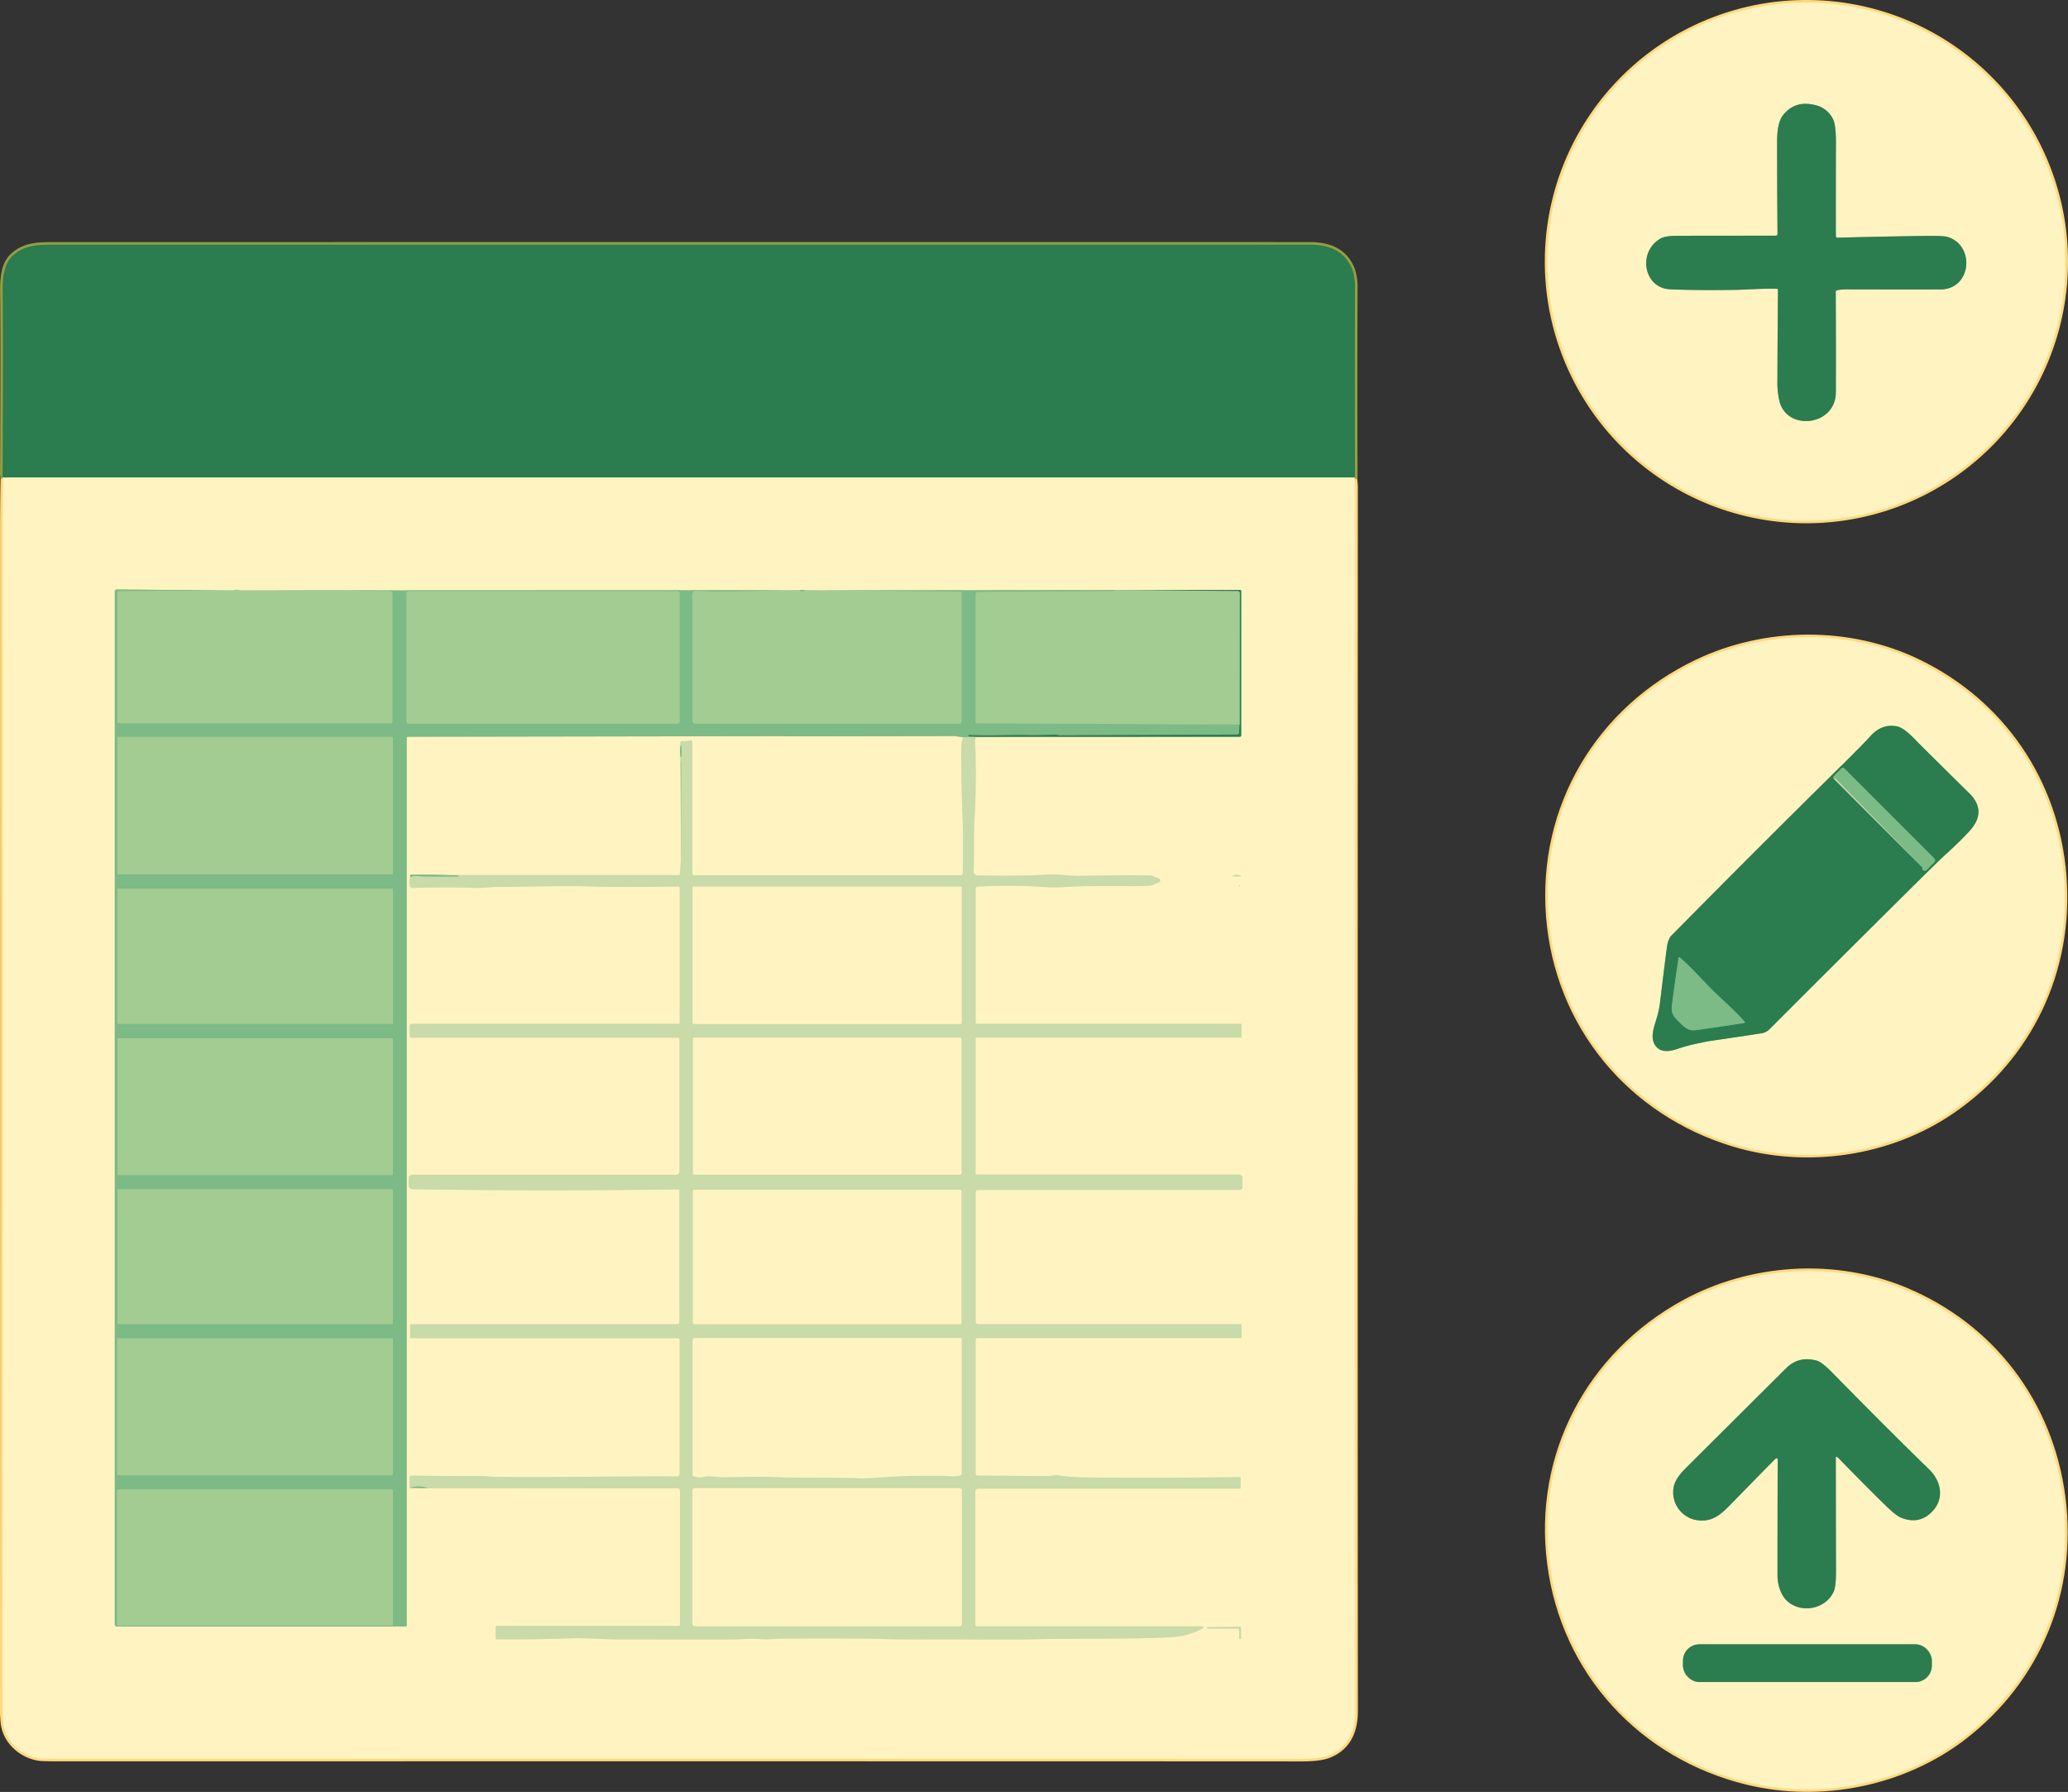 <?xml version="1.0" encoding="UTF-8"?> <svg xmlns="http://www.w3.org/2000/svg" width="813.63" height="704.916" viewBox="0 0 813.63 704.916"><rect x="0" y="0" width="813.63" height="704.916" fill="#333333" stroke="none"/><g id="ChatGPT_Image_Aug_20_2025_04_39_51_PM" data-name="ChatGPT Image Aug 20, 2025, 04_39_51 PM" transform="translate(-95.78 -112.08)"><g id="Group_9" data-name="Group 9"><path id="Path_656" data-name="Path 656" d="M908.41,215A101.92,101.92,0,1,0,806.49,316.92,101.92,101.92,0,0,0,908.41,215" fill="none" stroke="#ffd97c" stroke-width="2"></path><path id="Path_657" data-name="Path 657" d="M97.04,299.9q-.23,7.21-.23,25.35.04,291.9-.03,458.75a46.379,46.379,0,0,0,.32,6.39c1.07,6.95,7.12,12.29,14.09,13.36q1.27.2,9.14.2,348.11-.05,487.39.03,7.44,0,10.91-1.37,10.41-4.13,10.4-17.57-.14-143.71-.02-480.79a28.578,28.578,0,0,0-.34-4.35" fill="none" stroke="#ffd97c" stroke-width="2"></path><path id="Path_658" data-name="Path 658" d="M628.67,299.9a.606.606,0,0,0,.23-.47q-.12-32.48-.01-73.18a23.852,23.852,0,0,0-.96-7.96c-2.85-7.41-9.05-9.96-16.68-9.97q-156.89-.03-494.75.01c-5.94,0-11.08.16-15.58,4.19-3.96,3.56-4.17,9.65-4.09,15.23q.22,17.07-.03,71.5a1.661,1.661,0,0,0,.24.65" fill="none" stroke="#959e42" stroke-width="2"></path><path id="Path_659" data-name="Path 659" d="M628.67,299.9H97.04" fill="none" stroke="#95b888" stroke-width="2"></path><path id="Path_660" data-name="Path 660" d="M705.04,472.44c3.31,42.88,31.95,77.42,72.92,89.74,28.76,8.65,61.48,3.79,86.07-13.16,30.3-20.88,46.65-55,43.78-92.24s-24.28-68.45-57.43-84.43c-26.9-12.97-59.97-12.76-87.07.21-38.59,18.46-61.58,56.99-58.27,99.88" fill="none" stroke="#ffd97c" stroke-width="2"></path><path id="Path_661" data-name="Path 661" d="M705.5,727.23c5.56,42.7,36,75.73,77.6,85.9,29.2,7.14,61.65.56,85.34-17.66,29.2-22.47,43.76-57.43,38.94-94.51s-27.85-67.15-61.83-81.39c-27.57-11.55-60.62-9.61-87.02,4.77-37.61,20.48-58.58,60.2-53.03,102.89" fill="none" stroke="#ffd97c" stroke-width="2"></path><path id="Path_662" data-name="Path 662" d="M794.45,204.8q-7.61-.01-38.58.03-4.78.01-6.6,1c-9.25,5.04-7,19.57,3.6,20.05q9.9.45,25.21.23c5.36-.08,11.23-.61,16.76-.43a.48.48,0,0,1,.46.48q-.23,29.03-.21,35.59a31.125,31.125,0,0,0,.93,8.69c3.53,11.41,22,8.9,22.05-3.96q.07-17.37-.04-39.52a.745.745,0,0,1,.63-.74,22.678,22.678,0,0,1,3.87-.31q16.35.05,36.7.02c12.19-.02,13.77-17.26,2.84-20.63q-1.67-.52-9.18-.41-18.57.28-34.21.69a.59.59,0,0,1-.61-.59q-.03-17.78.03-36.73.02-6.85-1.08-9.17a10.172,10.172,0,0,0-7.16-5.69q-7.87-1.94-12.55,3.96c-2.08,2.63-2.35,7.27-2.35,10.64q.01,20.87.17,36.11a.68.68,0,0,1-.68.69" fill="none" stroke="#95b888" stroke-width="2"></path><path id="Path_663" data-name="Path 663" d="M404.47,401.66l66.3-.1" fill="none" stroke="#95b888" stroke-width="2"></path><path id="Path_664" data-name="Path 664" d="M470.77,401.56l3.9.53" fill="none" stroke="#bed7a4" stroke-width="2"></path><path id="Path_665" data-name="Path 665" d="M474.67,402.09a15.749,15.749,0,0,0-.71,5.16q.02,12.73.45,24.25.41,10.8.14,24.08a.82.82,0,0,1-.82.8H368.72a.545.545,0,0,1-.55-.54V403.95a.687.687,0,0,0-.3-.56.664.664,0,0,0-.623-.07,5.657,5.657,0,0,1-2.95.3.77.77,0,0,0-.52.11q-.69.44-.18,1.18" fill="none" stroke="#e4e7b5" stroke-width="2"></path><path id="Path_666" data-name="Path 666" d="M363.6,404.91a14.96,14.96,0,0,0-.01,5.42" fill="none" stroke="#bed7a4" stroke-width="2"></path><path id="Path_667" data-name="Path 667" d="M363.59,410.33a3.071,3.071,0,0,0-.07,1.62" fill="none" stroke="#e4e7b5" stroke-width="2"></path><path id="Path_668" data-name="Path 668" d="M363.52,411.95l.19,37.78" fill="none" stroke="#d1e0aa" stroke-width="2"></path><path id="Path_669" data-name="Path 669" d="M363.71,449.73l-.44,6.13a.51.51,0,0,1-.51.48l-90.46.01" fill="none" stroke="#e4e7b5" stroke-width="2"></path><path id="Path_670" data-name="Path 670" d="M272.3,456.35q-7.28-.29-14.66-.19a.486.486,0,0,0-.51.42.668.668,0,0,0,.08.46" fill="none" stroke="#bed7a4" stroke-width="2"></path><path id="Path_671" data-name="Path 671" d="M257.21,457.04a6.7,6.7,0,0,0-.16,3.5,1.07,1.07,0,0,0,1.1.86q13.7-.48,25.01-.03c2.43.1,5.48-.41,8.34-.41,13.43-.04,24.78-.55,37.99-.15q10.14.3,33.13-.01a.58.58,0,0,1,.59.58v53.09a.375.375,0,0,1-.38.37H257.72a.73.73,0,0,0-.73.73v4.08a.64.64,0,0,0,.64.64H362.54a.565.565,0,0,1,.57.56v52.16a1.19,1.19,0,0,1-1.19,1.19H257.95a1.345,1.345,0,0,0-1.35,1.34v2.82a1.535,1.535,0,0,0,1.51,1.53q48.71.78,104.46.07a.52.52,0,0,1,.52.52v51.71a.805.805,0,0,1-.8.81H257.48a.31.31,0,0,0-.31.31v4.94a.22.22,0,0,0,.22.22H362.52a.67.67,0,0,1,.67.67v52.67a1.08,1.08,0,0,1-1.09,1.08c-23.6-.14-48.07.44-71.58.17-1.72-.02-3.62-.32-5.02-.32q-14.4-.01-27.78-.15a.754.754,0,0,0-.547.225.775.775,0,0,0-.223.555l.08,4.02" fill="none" stroke="#e4e7b5" stroke-width="2"></path><path id="Path_672" data-name="Path 672" d="M257.03,697.39l7.11.09" fill="none" stroke="#bed7a4" stroke-width="2"></path><path id="Path_673" data-name="Path 673" d="M264.14,697.48l98.22.09a.95.95,0,0,1,.95.95v52.66a.52.52,0,0,1-.52.52H291a.2.2,0,0,0-.19.2v4.65a.375.375,0,0,0,.37.38q15.86.1,27.73-.36c7.06-.27,14.28.36,20.34.4q2.34.01,39.01.03,7.3,0,12.38-.26c2.69-.13,5.39.33,8.4.13q3.52-.23,6.17-.24,31.74-.07,36.84.13,6.38.26,19.02.2c16.96-.08,27.53.28,41.19-.05,17.86-.42,35.8.07,53.66-.77a29.762,29.762,0,0,0,13.06-3.48.44.44,0,0,0-.2-.83H480.1a.605.605,0,0,1-.6-.61V698.79a1.11,1.11,0,0,1,1.11-1.11H583.55a.345.345,0,0,0,.35-.34v-3.91a.28.28,0,0,0-.28-.28q-34.09.41-60.59.12a85.318,85.318,0,0,1-10.63-.75,7.52,7.52,0,0,0-1.77-.03,40.483,40.483,0,0,1-4.13.25q-2.01,0-26.07-.19a.83.83,0,0,1-.82-.83V639.07a.65.65,0,0,1,.65-.65H584.07a.16.16,0,0,0,.16-.16v-5.03a.24.24,0,0,0-.24-.24H480.68a1.045,1.045,0,0,1-1.05-1.04V581.02a.855.855,0,0,1,.86-.85H583.46a1.155,1.155,0,0,0,1.15-1.16v-3.56a1.31,1.31,0,0,0-1.31-1.31H480.05a.435.435,0,0,1-.44-.43V520.73a.465.465,0,0,1,.47-.46H583.94a.285.285,0,0,0,.28-.29v-4.92a.23.23,0,0,0-.23-.23H480.24a.6.6,0,0,1-.6-.6V461.7a.835.835,0,0,1,.79-.84,211.416,211.416,0,0,1,26.46.16,66.751,66.751,0,0,0,8.31-.04c13.02-.79,27.12-.01,33.16-.54a2.715,2.715,0,0,0,.79-.2l2.57-1.08a.817.817,0,0,0,.5-.755.793.793,0,0,0-.505-.735l-2.75-1.11a1.077,1.077,0,0,0-.29-.06q-8.69-.23-28.46.15a54.273,54.273,0,0,1-6.65-.42,43.86,43.86,0,0,0-6.68-.03q-11.17.6-26.55.25a1.586,1.586,0,0,1-1.12-.5,1.565,1.565,0,0,1-.42-1.148c.39-7.32-.03-12.93.39-20.4a320.228,320.228,0,0,0,.18-32.4" fill="none" stroke="#e4e7b5" stroke-width="2"></path><path id="Path_674" data-name="Path 674" d="M479.36,402l.18-.08" fill="none" stroke="#bed7a4" stroke-width="2"></path><path id="Path_675" data-name="Path 675" d="M479.54,401.92l104.11-.04a.44.44,0,0,0,.44-.44V344.61a.47.47,0,0,0-.47-.47l-47.66.06" fill="none" stroke="#95b888" stroke-width="2"></path><path id="Path_676" data-name="Path 676" d="M535.96,344.2h-.66" fill="none" stroke="#d1e0aa" stroke-width="2"></path><path id="Path_677" data-name="Path 677" d="M535.3,344.2l-114.36.11" fill="none" stroke="#bed7a4" stroke-width="2"></path><path id="Path_678" data-name="Path 678" d="M420.94,344.31l-8.64-.1" fill="none" stroke="#d1e0aa" stroke-width="2"></path><path id="Path_679" data-name="Path 679" d="M412.3,344.21a4.988,4.988,0,0,0-1.86.01" fill="none" stroke="#bed7a4" stroke-width="2"></path><path id="Path_680" data-name="Path 680" d="M410.44,344.22l-7.62.03" fill="none" stroke="#d1e0aa" stroke-width="2"></path><path id="Path_681" data-name="Path 681" d="M402.82,344.25l-212.38.09" fill="none" stroke="#bed7a4" stroke-width="2"></path><path id="Path_682" data-name="Path 682" d="M190.44,344.34a4.591,4.591,0,0,0-3.13.02" fill="none" stroke="#d1e0aa" stroke-width="2"></path><path id="Path_683" data-name="Path 683" d="M187.31,344.36l-45.52-.39a.84.84,0,0,0-.85.84V751.12a.775.775,0,0,0,.78.77H255.44a.355.355,0,0,0,.36-.35V402.37a.455.455,0,0,1,.45-.46l148.22-.25" fill="none" stroke="#bed7a4" stroke-width="2"></path><path id="Path_684" data-name="Path 684" d="M187.31,344.36l-44.71.28a.665.665,0,0,0-.66.66v50.4a.9.9,0,0,0,.89.9H249.5a.7.7,0,0,0,.69-.7V345.71a1.13,1.13,0,0,0-1.12-1.13l-58.63-.24" fill="none" stroke="#8fc38c" stroke-width="2"></path><path id="Path_685" data-name="Path 685" d="M402.82,344.25q-12.44.48-24.85.58-.74,0-8.37-.29a1.37,1.37,0,0,0-1.42,1.37v49.67a1.215,1.215,0,0,0,1.21,1.22H473.1a1,1,0,0,0,1-1.01V345.57a.745.745,0,0,0-.74-.75l-52.42-.51" fill="none" stroke="#8fc38c" stroke-width="2"></path><path id="Path_686" data-name="Path 686" d="M535.3,344.2a6.041,6.041,0,0,1-2.55.4q-39.87.27-52.23.36a.92.92,0,0,0-.91.92v50.29a.455.455,0,0,0,.45.45l103.45.47" fill="none" stroke="#8fc38c" stroke-width="2"></path><path id="Path_687" data-name="Path 687" d="M583.51,397.09l-.24,3.47a.515.515,0,0,1-.51.48l-70.29.32a.51.51,0,0,1-.1-.01,7.79,7.79,0,0,0-1.87-.28q-6.53.31-11,.2c-6.52-.15-15.39.36-22.45-.08a.21.21,0,0,0-.22.21v.31a.06.06,0,0,0,.05.06l2.66.15" fill="none" stroke="#549b6a" stroke-width="2"></path><path id="Path_688" data-name="Path 688" d="M479.36,402l-4.69.09" fill="none" stroke="#a2cb97" stroke-width="2"></path><path id="Path_689" data-name="Path 689" d="M470.77,401.56l-66.3.1" fill="none" stroke="#549b6a" stroke-width="2"></path><path id="Path_690" data-name="Path 690" d="M583.51,397.09l.04-51.68a.8.8,0,0,0-.79-.8l-46.8-.41" fill="none" stroke="#67a470" stroke-width="2"></path><path id="Path_691" data-name="Path 691" d="M264.14,697.48a10.771,10.771,0,0,0-7.11-.09" fill="none" stroke="#a2cb97" stroke-width="2"></path><path id="Path_692" data-name="Path 692" d="M257.21,457.04c2.03-.73,3.94-.17,5.55-.17q6.6-.01,13.18.02a.23.23,0,0,0,.23-.22.236.236,0,0,0-.057-.166.215.215,0,0,0-.153-.074l-3.66-.08" fill="none" stroke="#a2cb97" stroke-width="2"></path><path id="Path_693" data-name="Path 693" d="M363.71,449.73l.17-37.93a.12.12,0,0,0-.2-.08.758.758,0,0,0-.16.23" fill="none" stroke="#b5d49d" stroke-width="2"></path><path id="Path_694" data-name="Path 694" d="M363.59,410.33a10.594,10.594,0,0,0,.01-5.42" fill="none" stroke="#a2cb97" stroke-width="2"></path><path id="Path_695" data-name="Path 695" d="M410.44,344.22a1.245,1.245,0,0,0,1.86-.01" fill="none" stroke="#8fc38c" stroke-width="2"></path><path id="Path_696" data-name="Path 696" d="M580.89,456.8l2.83.12a.106.106,0,0,0,.09-.06.554.554,0,0,0,.06-.35.1.1,0,0,0-.07-.06,4.755,4.755,0,0,0-2.95.06.15.15,0,0,0,.04.29" fill="none" stroke="#e4e7b5" stroke-width="2"></path><path id="Path_697" data-name="Path 697" d="M583.65,460.43a.1.1,0,1,0-.1.1.1.1,0,0,0,.1-.1" fill="none" stroke="#e4e7b5" stroke-width="2"></path><path id="Path_698" data-name="Path 698" d="M571.02,752.75h11.59a.71.71,0,0,1,.71.71v3.2a.185.185,0,0,0,.18.19h.28a.27.27,0,0,0,.27-.27V752.5a.53.53,0,0,0-.54-.53l-12.77.21a.175.175,0,0,0-.16.12l.12.24a.35.35,0,0,0,.32.21" fill="none" stroke="#e4e7b5" stroke-width="2"></path><path id="Path_699" data-name="Path 699" d="M363.21,345.47a.83.83,0,0,0-.83-.83H256.54a.83.83,0,0,0-.83.83v50.48a.83.83,0,0,0,.83.83H362.38a.83.83,0,0,0,.83-.83V345.47" fill="none" stroke="#8fc38c" stroke-width="2"></path><path id="Path_700" data-name="Path 700" d="M250.38,402.27a.3.3,0,0,0-.3-.3H142.28a.3.3,0,0,0-.3.3v53.46a.3.3,0,0,0,.3.3h107.8a.3.3,0,0,0,.3-.3V402.27" fill="none" stroke="#8fc38c" stroke-width="2"></path><path id="Path_701" data-name="Path 701" d="M250.39,461.9a.27.27,0,0,0-.27-.27H142.22a.27.27,0,0,0-.27.27v52.64a.27.27,0,0,0,.27.27h107.9a.27.27,0,0,0,.27-.27V461.9" fill="none" stroke="#8fc38c" stroke-width="2"></path><path id="Path_702" data-name="Path 702" d="M250.33,520.77a.27.27,0,0,0-.27-.27H142.28a.27.27,0,0,0-.27.27v53.28a.27.27,0,0,0,.27.27H250.06a.27.27,0,0,0,.27-.27V520.77" fill="none" stroke="#8fc38c" stroke-width="2"></path><path id="Path_703" data-name="Path 703" d="M250.37,580.19a.28.28,0,0,0-.28-.28H142.29a.28.28,0,0,0-.28.28v52.46a.28.28,0,0,0,.28.28h107.8a.28.28,0,0,0,.28-.28V580.19" fill="none" stroke="#8fc38c" stroke-width="2"></path><path id="Path_704" data-name="Path 704" d="M250.38,638.79a.27.27,0,0,0-.27-.27H142.17a.27.27,0,0,0-.27.27v53.36a.27.27,0,0,0,.27.27H250.11a.27.27,0,0,0,.27-.27V638.79" fill="none" stroke="#8fc38c" stroke-width="2"></path><path id="Path_705" data-name="Path 705" d="M141.84,751a.53.53,0,0,0,.53.53H249.85a.53.53,0,0,0,.53-.53V698.52a.53.53,0,0,0-.53-.53H142.37a.53.53,0,0,0-.53.53V751" fill="none" stroke="#8fc38c" stroke-width="2"></path><path id="Path_706" data-name="Path 706" d="M747.93,524.33c2.27,1.97,5.73,1.12,8.29.2a66.176,66.176,0,0,1,8.53-2.19q2.26-.53,3.89-.77,11.2-1.63,20.2-3.02a5.616,5.616,0,0,0,3.11-1.58q24.38-24.44,60.92-60.67,6.08-6.03,8.83-8.5,4.6-4.13,8.75-8.57,7.4-7.92.12-15.09-19.46-19.2-20.8-20.62-4.88-5.18-7.59-5.7-5.99-1.16-10.41,3.75-2.85,3.18-13.52,13.69-30.26,29.82-65.02,65a2.211,2.211,0,0,0-.37.49,9.69,9.69,0,0,0-1.11,3.02q-.38,2.26-2.84,22.59a42.115,42.115,0,0,1-.91,4.77c-.93,3.83-3.97,9.82-.07,13.2" fill="none" stroke="#95b888" stroke-width="2"></path><path id="Path_707" data-name="Path 707" d="M817.34,418.51l34.78,34.78" fill="none" stroke="#7aac7b" stroke-width="2"></path><path id="Path_708" data-name="Path 708" d="M852.12,453.29q-.22,1.21.93,1.31a.9.9,0,0,0,.71-.25l3.07-3.08a1.07,1.07,0,0,0,0-1.51l-35.48-35.48a.7.7,0,0,0-.98-.01q-1.59,1.53-3.07,3.19a.882.882,0,0,0-.21.56q-.02.44.25.49" fill="none" stroke="#549b6a" stroke-width="2"></path><path id="Path_709" data-name="Path 709" d="M852.12,453.29l-34.15-34.9a.335.335,0,0,0-.36-.08.7.7,0,0,0-.27.2" fill="none" stroke="#a2cb97" stroke-width="2"></path><path id="Path_710" data-name="Path 710" d="M756.6,514.31c2.04,2.03,3.43,3.36,6.41,3.01q3.03-.35,18.99-2.8a.32.32,0,0,0,.19-.53c-3.92-4.49-8.64-8.48-12.8-12.6s-8.19-8.8-12.71-12.68a.32.32,0,0,0-.53.2q-2.3,15.98-2.62,19.01c-.32,2.99,1.02,4.36,3.07,6.39" fill="none" stroke="#549b6a" stroke-width="2"></path><path id="Path_711" data-name="Path 711" d="M368.26,514.44a.42.42,0,0,0,.42.42H473.7a.42.42,0,0,0,.42-.42V461.29a.42.42,0,0,0-.42-.42H368.68a.42.42,0,0,0-.42.42v53.15" fill="none" stroke="#e4e7b5" stroke-width="2"></path><path id="Path_712" data-name="Path 712" d="M474.04,520.76a.49.49,0,0,0-.49-.49H368.93a.49.49,0,0,0-.49.49v52.9a.49.49,0,0,0,.49.49H473.55a.49.49,0,0,0,.49-.49v-52.9" fill="none" stroke="#e4e7b5" stroke-width="2"></path><path id="Path_713" data-name="Path 713" d="M474.02,580.59a.44.44,0,0,0-.44-.44H368.84a.44.44,0,0,0-.44.44v51.94a.44.44,0,0,0,.44.44H473.58a.44.44,0,0,0,.44-.44V580.59" fill="none" stroke="#e4e7b5" stroke-width="2"></path><path id="Path_714" data-name="Path 714" d="M368.48,692.68a6.725,6.725,0,0,0,4.51.25c2.07-.44,5.47.29,7.53.24q15.36-.31,22.59,0c9.76.41,19.64-.01,31.59.4q2.14.07,9.71-.48c7.84-.57,13.8-.44,21.91-.47,2.35-.01,4.48.47,7.03-.06a.94.94,0,0,0,.76-.92V639.05a.62.62,0,0,0-.62-.62H369.15a.83.83,0,0,0-.83.83v53.15a.31.31,0,0,0,.16.27" fill="none" stroke="#e4e7b5" stroke-width="2"></path><path id="Path_715" data-name="Path 715" d="M474.2,698.33a.82.82,0,0,0-.82-.82H369.02a.82.82,0,0,0-.82.82v52.62a.82.82,0,0,0,.82.82H473.38a.82.82,0,0,0,.82-.82V698.33" fill="none" stroke="#e4e7b5" stroke-width="2"></path><path id="Path_716" data-name="Path 716" d="M818.32,685.17a1.918,1.918,0,0,1,.84.54q11.41,11.72,18.7,18.8,3.92,3.81,5.97,4.63,6.54,2.58,11.38-1.71c5.69-5.05,4.7-12.36-.5-17.39q-15.08-14.62-38.26-38.22-3.89-3.96-5.96-4.52-7.06-1.89-11.95,2.99-37.03,36.83-39.11,38.92c-3.74,3.75-5.89,6.6-5.24,11.58a11.132,11.132,0,0,0,9.07,9.26c5.55.8,8.76-1.4,12.86-5.59q15.71-16.09,18.27-18.61a.48.48,0,0,1,.82.35q-.1,18.84-.09,45.05a16.333,16.333,0,0,0,1.91,8.22c4.43,7.76,16.73,6.69,20.24-1.42q.87-2.03.86-8.19-.06-23-.08-44.49a.21.21,0,0,1,.27-.2" fill="none" stroke="#95b888" stroke-width="2"></path><path id="Path_717" data-name="Path 717" d="M855.84,765.38a6.47,6.47,0,0,0-6.47-6.47H764.39a6.47,6.47,0,0,0-6.47,6.47v1.9a6.47,6.47,0,0,0,6.47,6.47h84.98a6.47,6.47,0,0,0,6.47-6.47v-1.9" fill="none" stroke="#95b888" stroke-width="2"></path></g><path id="Path_719" data-name="Path 719" d="M908.41,215A101.92,101.92,0,1,1,806.49,113.08,101.92,101.92,0,0,1,908.41,215ZM794.45,204.8q-7.61-.01-38.58.03-4.78.01-6.6,1c-9.25,5.04-7,19.57,3.6,20.05q9.9.45,25.21.23c5.36-.08,11.23-.61,16.76-.43a.48.48,0,0,1,.46.48q-.23,29.03-.21,35.59a31.125,31.125,0,0,0,.93,8.69c3.53,11.41,22,8.9,22.05-3.96q.07-17.37-.04-39.52a.745.745,0,0,1,.63-.74,22.678,22.678,0,0,1,3.87-.31q16.35.05,36.7.02c12.19-.02,13.77-17.26,2.84-20.63q-1.67-.52-9.18-.41-18.57.28-34.21.69a.59.59,0,0,1-.61-.59q-.03-17.78.03-36.73.02-6.85-1.08-9.17a10.172,10.172,0,0,0-7.16-5.69q-7.87-1.94-12.55,3.96c-2.08,2.63-2.35,7.27-2.35,10.64q.01,20.87.17,36.11a.68.68,0,0,1-.68.69Z" fill="#fff3c1"></path><path id="Path_720" data-name="Path 720" d="M794.45,204.8a.68.68,0,0,0,.68-.69q-.16-15.24-.17-36.11c0-3.37.27-8.01,2.35-10.64q4.68-5.9,12.55-3.96a10.172,10.172,0,0,1,7.16,5.69q1.1,2.32,1.08,9.17-.06,18.95-.03,36.73a.59.59,0,0,0,.61.59q15.64-.41,34.21-.69,7.51-.11,9.18.41c10.93,3.37,9.35,20.61-2.84,20.63q-20.35.03-36.7-.02a22.678,22.678,0,0,0-3.87.31.745.745,0,0,0-.63.74q.11,22.15.04,39.52c-.05,12.86-18.52,15.37-22.05,3.96a31.125,31.125,0,0,1-.93-8.69q-.02-6.56.21-35.59a.48.48,0,0,0-.46-.48c-5.53-.18-11.4.35-16.76.43q-15.31.22-25.21-.23c-10.6-.48-12.85-15.01-3.6-20.05q1.82-.99,6.6-1Q786.84,204.79,794.45,204.8Z" fill="#2b7c4e"></path><path id="Path_721" data-name="Path 721" d="M628.67,299.9H97.04a1.661,1.661,0,0,1-.24-.65q.25-54.43.03-71.5c-.08-5.58.13-11.67,4.09-15.23,4.5-4.03,9.64-4.19,15.58-4.19q337.86-.04,494.75-.01c7.63.01,13.83,2.56,16.68,9.97a23.852,23.852,0,0,1,.96,7.96q-.11,40.7.01,73.18A.606.606,0,0,1,628.67,299.9Z" fill="#2b7c4e"></path><path id="Path_722" data-name="Path 722" d="M628.67,299.9a28.578,28.578,0,0,1,.34,4.35q-.12,337.08.02,480.79.01,13.44-10.4,17.57-3.47,1.37-10.91,1.37-139.28-.08-487.39-.03-7.87,0-9.14-.2c-6.97-1.07-13.02-6.41-14.09-13.36a46.379,46.379,0,0,1-.32-6.39q.07-166.85.03-458.75,0-18.14.23-25.35ZM404.47,401.66l66.3-.1,3.9.53a15.749,15.749,0,0,0-.71,5.16q.02,12.73.45,24.25.41,10.8.14,24.08a.82.82,0,0,1-.82.8H368.72a.545.545,0,0,1-.55-.54V403.95a.687.687,0,0,0-.3-.56.664.664,0,0,0-.623-.07,5.657,5.657,0,0,1-2.95.3.77.77,0,0,0-.52.11q-.69.44-.18,1.18a14.96,14.96,0,0,0-.01,5.42,3.071,3.071,0,0,0-.07,1.62l.19,37.78-.44,6.13a.51.51,0,0,1-.51.48l-90.46.01q-7.28-.29-14.66-.19a.486.486,0,0,0-.51.42.668.668,0,0,0,.08.46,6.7,6.7,0,0,0-.16,3.5,1.07,1.07,0,0,0,1.1.86q13.7-.48,25.01-.03c2.43.1,5.48-.41,8.34-.41,13.43-.04,24.78-.55,37.99-.15q10.14.3,33.13-.01a.58.58,0,0,1,.59.58v53.09a.375.375,0,0,1-.38.37H257.72a.73.73,0,0,0-.73.73v4.08a.64.64,0,0,0,.64.64H362.54a.565.565,0,0,1,.57.56v52.16a1.19,1.19,0,0,1-1.19,1.19H257.95a1.345,1.345,0,0,0-1.35,1.34v2.82a1.535,1.535,0,0,0,1.51,1.53q48.71.78,104.46.07a.52.52,0,0,1,.52.52v51.71a.805.805,0,0,1-.8.81H257.48a.31.31,0,0,0-.31.31v4.94a.22.22,0,0,0,.22.22H362.52a.67.67,0,0,1,.67.67v52.67a1.08,1.08,0,0,1-1.09,1.08c-23.6-.14-48.07.44-71.58.17-1.72-.02-3.62-.32-5.02-.32q-14.4-.01-27.78-.15a.754.754,0,0,0-.547.225.775.775,0,0,0-.223.555l.08,4.02,7.11.09,98.22.09a.95.95,0,0,1,.95.95v52.66a.52.52,0,0,1-.52.52H291a.2.2,0,0,0-.19.2v4.65a.375.375,0,0,0,.37.38q15.86.1,27.73-.36c7.06-.27,14.28.36,20.34.4q2.34.01,39.01.03,7.3,0,12.38-.26c2.69-.13,5.39.33,8.4.13q3.52-.23,6.17-.24,31.74-.07,36.84.13,6.38.26,19.02.2c16.96-.08,27.53.28,41.19-.05,17.86-.42,35.8.07,53.66-.77a29.762,29.762,0,0,0,13.06-3.48.44.44,0,0,0-.2-.83H480.1a.605.605,0,0,1-.6-.61V698.79a1.11,1.11,0,0,1,1.11-1.11H583.55a.345.345,0,0,0,.35-.34v-3.91a.28.28,0,0,0-.28-.28q-34.09.41-60.59.12a85.318,85.318,0,0,1-10.63-.75,7.52,7.52,0,0,0-1.77-.03,40.483,40.483,0,0,1-4.13.25q-2.01,0-26.07-.19a.83.83,0,0,1-.82-.83V639.07a.65.65,0,0,1,.65-.65H584.07a.16.16,0,0,0,.16-.16v-5.03a.24.24,0,0,0-.24-.24H480.68a1.045,1.045,0,0,1-1.05-1.04V581.02a.855.855,0,0,1,.86-.85H583.46a1.155,1.155,0,0,0,1.15-1.16v-3.56a1.31,1.31,0,0,0-1.31-1.31H480.05a.435.435,0,0,1-.44-.43V520.73a.465.465,0,0,1,.47-.46H583.94a.285.285,0,0,0,.28-.29v-4.92a.23.23,0,0,0-.23-.23H480.24a.6.6,0,0,1-.6-.6V461.7a.835.835,0,0,1,.79-.84,211.416,211.416,0,0,1,26.46.16,66.751,66.751,0,0,0,8.31-.04c13.02-.79,27.12-.01,33.16-.54a2.715,2.715,0,0,0,.79-.2l2.57-1.08a.817.817,0,0,0,.5-.755.793.793,0,0,0-.505-.735l-2.75-1.11a1.077,1.077,0,0,0-.29-.06q-8.69-.23-28.46.15a54.273,54.273,0,0,1-6.65-.42,43.86,43.86,0,0,0-6.68-.03q-11.17.6-26.55.25a1.586,1.586,0,0,1-1.12-.5,1.565,1.565,0,0,1-.42-1.148c.39-7.32-.03-12.93.39-20.4a320.228,320.228,0,0,0,.18-32.4l.18-.08,104.11-.04a.44.44,0,0,0,.44-.44V344.61a.47.47,0,0,0-.47-.47l-47.66.06h-.66l-114.36.11-8.64-.1a4.988,4.988,0,0,0-1.86.01l-7.62.03-212.38.09a4.591,4.591,0,0,0-3.13.02l-45.52-.39a.84.84,0,0,0-.85.84V751.12a.775.775,0,0,0,.78.77H255.44a.355.355,0,0,0,.36-.35V402.37a.455.455,0,0,1,.45-.46ZM580.89,456.8l2.83.12a.106.106,0,0,0,.09-.06.554.554,0,0,0,.06-.35.1.1,0,0,0-.07-.06,4.755,4.755,0,0,0-2.95.06.15.15,0,0,0,.04.29Zm2.76,3.63a.1.1,0,1,0-.1.1.1.1,0,0,0,.1-.1ZM571.02,752.75h11.59a.71.71,0,0,1,.71.71v3.2a.185.185,0,0,0,.18.19h.28a.27.27,0,0,0,.27-.27V752.5a.53.53,0,0,0-.54-.53l-12.77.21a.175.175,0,0,0-.16.12l.12.24A.35.35,0,0,0,571.02,752.75Z" fill="#fff3c1"></path><path id="Path_723" data-name="Path 723" d="M187.31,344.36l-44.71.28a.665.665,0,0,0-.66.66v50.4a.9.9,0,0,0,.89.9H249.5a.7.7,0,0,0,.69-.7V345.71a1.13,1.13,0,0,0-1.12-1.13l-58.63-.24,212.38-.09q-12.44.48-24.85.58-.74,0-8.37-.29a1.37,1.37,0,0,0-1.42,1.37v49.67a1.215,1.215,0,0,0,1.21,1.22H473.1a1,1,0,0,0,1-1.01V345.57a.745.745,0,0,0-.74-.75l-52.42-.51,114.36-.11a6.041,6.041,0,0,1-2.55.4q-39.87.27-52.23.36a.92.92,0,0,0-.91.92v50.29a.455.455,0,0,0,.45.45l103.45.47-.24,3.47a.515.515,0,0,1-.51.48l-70.29.32a.51.51,0,0,1-.1-.01,7.79,7.79,0,0,0-1.87-.28q-6.53.31-11,.2c-6.52-.15-15.39.36-22.45-.08a.21.21,0,0,0-.22.21v.31a.06.06,0,0,0,.05.06l2.66.15-.18.08-4.69.09-3.9-.53-66.3.1-148.22.25a.455.455,0,0,0-.45.46V751.54a.355.355,0,0,1-.36.35H141.72a.775.775,0,0,1-.78-.77V344.81a.84.84,0,0,1,.85-.84Zm175.9,1.11a.83.83,0,0,0-.83-.83H256.54a.83.83,0,0,0-.83.83v50.48a.83.83,0,0,0,.83.83H362.38a.83.83,0,0,0,.83-.83Zm-112.83,56.8a.3.3,0,0,0-.3-.3H142.28a.3.3,0,0,0-.3.3v53.46a.3.3,0,0,0,.3.3h107.8a.3.3,0,0,0,.3-.3Zm.01,59.63a.27.27,0,0,0-.27-.27H142.22a.27.27,0,0,0-.27.27v52.64a.27.27,0,0,0,.27.27h107.9a.27.27,0,0,0,.27-.27Zm-.06,58.87a.27.27,0,0,0-.27-.27H142.28a.27.27,0,0,0-.27.27v53.28a.27.27,0,0,0,.27.27H250.06a.27.27,0,0,0,.27-.27Zm.04,59.42a.28.28,0,0,0-.28-.28H142.29a.28.28,0,0,0-.28.28v52.46a.28.28,0,0,0,.28.28h107.8a.28.28,0,0,0,.28-.28Zm.01,58.6a.27.27,0,0,0-.27-.27H142.17a.27.27,0,0,0-.27.27v53.36a.27.27,0,0,0,.27.27H250.11a.27.27,0,0,0,.27-.27ZM141.84,751a.53.53,0,0,0,.53.53H249.85a.53.53,0,0,0,.53-.53V698.52a.53.53,0,0,0-.53-.53H142.37a.53.53,0,0,0-.53.53Z" fill="#7cba86"></path><path id="Path_724" data-name="Path 724" d="M479.54,401.92l-2.66-.15a.06.06,0,0,1-.05-.06v-.31a.21.21,0,0,1,.22-.21c7.06.44,15.93-.07,22.45.08q4.47.11,11-.2a7.789,7.789,0,0,1,1.87.28.511.511,0,0,0,.1.01l70.29-.32a.515.515,0,0,0,.51-.48l.24-3.47.04-51.68a.8.8,0,0,0-.79-.8l-46.8-.41,47.66-.06a.47.47,0,0,1,.47.47v56.83a.44.44,0,0,1-.44.44Z" fill="#2b7c4e"></path><path id="Path_725" data-name="Path 725" d="M190.44,344.34l58.63.24a1.13,1.13,0,0,1,1.12,1.13V395.9a.7.7,0,0,1-.69.7H142.83a.9.9,0,0,1-.89-.9V345.3a.665.665,0,0,1,.66-.66l44.71-.28A4.591,4.591,0,0,1,190.44,344.34Z" fill="#a2cc92"></path><path id="Path_726" data-name="Path 726" d="M402.82,344.25l7.62-.03a1.245,1.245,0,0,0,1.86-.01l8.64.1,52.42.51a.745.745,0,0,1,.74.75v50.22a1,1,0,0,1-1,1.01H369.39a1.215,1.215,0,0,1-1.21-1.22V345.91a1.37,1.37,0,0,1,1.42-1.37q7.63.29,8.37.29Q390.38,344.73,402.82,344.25Z" fill="#a2cc92"></path><path id="Path_727" data-name="Path 727" d="M412.3,344.21a1.245,1.245,0,0,1-1.86.01A4.988,4.988,0,0,1,412.3,344.21Z" fill="#7cba86"></path><path id="Path_728" data-name="Path 728" d="M535.96,344.2l46.8.41a.8.8,0,0,1,.79.8l-.04,51.68-103.45-.47a.455.455,0,0,1-.45-.45V345.88a.92.92,0,0,1,.91-.92q12.36-.09,52.23-.36a6.041,6.041,0,0,0,2.55-.4Z" fill="#a2cc92"></path><rect id="Rectangle_85" data-name="Rectangle 85" width="107.5" height="52.14" rx="0.83" transform="translate(255.71 344.64)" fill="#a2cc92"></rect><path id="Path_729" data-name="Path 729" d="M705.04,472.44c-3.31-42.89,19.68-81.42,58.27-99.88,27.1-12.97,60.17-13.18,87.07-.21,33.15,15.98,54.55,47.19,57.43,84.43s-13.48,71.36-43.78,92.24c-24.59,16.95-57.31,21.81-86.07,13.16C736.99,549.86,708.35,515.32,705.04,472.44Zm42.89,51.89c2.27,1.97,5.73,1.12,8.29.2a66.176,66.176,0,0,1,8.53-2.19q2.26-.53,3.89-.77,11.2-1.63,20.2-3.02a5.616,5.616,0,0,0,3.11-1.58q24.38-24.44,60.92-60.67,6.08-6.03,8.83-8.5,4.6-4.13,8.75-8.57,7.4-7.92.12-15.09-19.46-19.2-20.8-20.62-4.88-5.18-7.59-5.7-5.99-1.16-10.41,3.75-2.85,3.18-13.52,13.69-30.26,29.82-65.02,65a2.211,2.211,0,0,0-.37.49,9.69,9.69,0,0,0-1.11,3.02q-.38,2.26-2.84,22.59a42.115,42.115,0,0,1-.91,4.77C747.07,514.96,744.03,520.95,747.93,524.33Z" fill="#fff3c1"></path><path id="Path_730" data-name="Path 730" d="M747.93,524.33c-3.9-3.38-.86-9.37.07-13.2a42.115,42.115,0,0,0,.91-4.77q2.46-20.33,2.84-22.59a9.69,9.69,0,0,1,1.11-3.02,2.211,2.211,0,0,1,.37-.49q34.76-35.18,65.02-65,10.67-10.51,13.52-13.69,4.42-4.91,10.41-3.75,2.71.52,7.59,5.7,1.34,1.42,20.8,20.62,7.28,7.17-.12,15.09-4.15,4.44-8.75,8.57-2.75,2.47-8.83,8.5-36.54,36.23-60.92,60.67a5.615,5.615,0,0,1-3.11,1.58q-9,1.39-20.2,3.02-1.63.24-3.89.77a66.176,66.176,0,0,0-8.53,2.19C753.66,525.45,750.2,526.3,747.93,524.33Zm69.41-105.82,34.78,34.78q-.22,1.21.93,1.31a.9.9,0,0,0,.71-.25l3.07-3.08a1.07,1.07,0,0,0,0-1.51l-35.48-35.48a.7.7,0,0,0-.98-.01q-1.59,1.53-3.07,3.19a.882.882,0,0,0-.21.56Q817.07,418.46,817.34,418.51Zm-60.74,95.8c2.04,2.03,3.43,3.36,6.41,3.01q3.03-.35,18.99-2.8a.32.32,0,0,0,.19-.53c-3.92-4.49-8.64-8.48-12.8-12.6s-8.19-8.8-12.71-12.68a.32.32,0,0,0-.53.2q-2.3,15.98-2.62,19.01C753.21,510.91,754.55,512.28,756.6,514.31Z" fill="#2b7c4e"></path><path id="Path_731" data-name="Path 731" d="M470.77,401.56l-66.3.1Z" fill="#2b7c4e"></path><rect id="Rectangle_86" data-name="Rectangle 86" width="108.4" height="54.06" rx="0.3" transform="translate(141.98 401.97)" fill="#a2cc92"></rect><path id="Path_732" data-name="Path 732" d="M479.36,402a320.228,320.228,0,0,1-.18,32.4c-.42,7.47,0,13.08-.39,20.4a1.565,1.565,0,0,0,.42,1.148,1.585,1.585,0,0,0,1.12.5q15.38.35,26.55-.25a43.86,43.86,0,0,1,6.68.03,54.273,54.273,0,0,0,6.65.42q19.77-.38,28.46-.15a1.078,1.078,0,0,1,.29.06l2.75,1.11a.793.793,0,0,1,.505.735.817.817,0,0,1-.5.755l-2.57,1.08a2.716,2.716,0,0,1-.79.2c-6.04.53-20.14-.25-33.16.54a66.751,66.751,0,0,1-8.31.04,211.41,211.41,0,0,0-26.46-.16.835.835,0,0,0-.79.84v52.53a.6.6,0,0,0,.6.6H583.99a.23.23,0,0,1,.23.23v4.92a.285.285,0,0,1-.28.29H480.08a.465.465,0,0,0-.47.46v52.98a.435.435,0,0,0,.44.43H583.3a1.31,1.31,0,0,1,1.31,1.31v3.56a1.155,1.155,0,0,1-1.15,1.16H480.49a.855.855,0,0,0-.86.85v50.93a1.045,1.045,0,0,0,1.05,1.04H583.99a.24.24,0,0,1,.24.24v5.03a.16.16,0,0,1-.16.16H480.26a.65.65,0,0,0-.65.65v52.65a.83.83,0,0,0,.82.83q24.06.19,26.07.19a40.467,40.467,0,0,0,4.13-.25,7.523,7.523,0,0,1,1.77.03,85.318,85.318,0,0,0,10.63.75q26.5.29,60.59-.12a.28.28,0,0,1,.28.28v3.91a.345.345,0,0,1-.35.34H480.61a1.11,1.11,0,0,0-1.11,1.11v52.43a.605.605,0,0,0,.6.61h88.68a.44.44,0,0,1,.2.83,29.762,29.762,0,0,1-13.06,3.48c-17.86.84-35.8.35-53.66.77-13.66.33-24.23-.03-41.19.05q-12.64.06-19.02-.2-5.1-.2-36.84-.13-2.65.01-6.17.24c-3.01.2-5.71-.26-8.4-.13q-5.08.26-12.38.26-36.67-.02-39.01-.03c-6.06-.04-13.28-.67-20.34-.4q-11.87.46-27.73.36a.375.375,0,0,1-.37-.38V751.9a.2.2,0,0,1,.19-.2h71.79a.52.52,0,0,0,.52-.52V698.52a.95.95,0,0,0-.95-.95l-98.22-.09a10.771,10.771,0,0,0-7.11-.09l-.08-4.02a.775.775,0,0,1,.223-.555.755.755,0,0,1,.547-.225q13.38.14,27.78.15c1.4,0,3.3.3,5.02.32,23.51.27,47.98-.31,71.58-.17a1.08,1.08,0,0,0,1.09-1.08V639.14a.67.67,0,0,0-.67-.67H257.39a.22.22,0,0,1-.22-.22v-4.94a.31.31,0,0,1,.31-.31H362.29a.805.805,0,0,0,.8-.81V580.48a.52.52,0,0,0-.52-.52q-55.75.71-104.46-.07a1.535,1.535,0,0,1-1.51-1.53v-2.82a1.345,1.345,0,0,1,1.35-1.34H361.92a1.19,1.19,0,0,0,1.19-1.19V520.85a.565.565,0,0,0-.57-.56H257.63a.64.64,0,0,1-.64-.64v-4.08a.73.73,0,0,1,.73-.73H362.83a.375.375,0,0,0,.38-.37V461.38a.58.58,0,0,0-.59-.58q-22.99.31-33.13.01c-13.21-.4-24.56.11-37.99.15-2.86,0-5.91.51-8.34.41q-11.31-.45-25.01.03a1.07,1.07,0,0,1-1.1-.86,6.7,6.7,0,0,1,.16-3.5c2.03-.73,3.94-.17,5.55-.17q6.6-.01,13.18.02a.23.23,0,0,0,.23-.22.236.236,0,0,0-.057-.166.215.215,0,0,0-.153-.074l-3.66-.08,90.46-.01a.51.51,0,0,0,.51-.48l.44-6.13.17-37.93a.12.12,0,0,0-.2-.08.758.758,0,0,0-.16.23,3.071,3.071,0,0,1,.07-1.62,10.594,10.594,0,0,0,.01-5.42q-.51-.74.18-1.18a.77.77,0,0,1,.52-.11,5.657,5.657,0,0,0,2.95-.3.664.664,0,0,1,.623.07.687.687,0,0,1,.3.56v51.89a.545.545,0,0,0,.55.54H473.73a.82.82,0,0,0,.82-.8q.27-13.28-.14-24.08-.43-11.52-.45-24.25a15.749,15.749,0,0,1,.71-5.16ZM368.26,514.44a.42.42,0,0,0,.42.42H473.7a.42.42,0,0,0,.42-.42V461.29a.42.42,0,0,0-.42-.42H368.68a.42.42,0,0,0-.42.42Zm105.78,6.32a.49.49,0,0,0-.49-.49H368.93a.49.49,0,0,0-.49.49v52.9a.49.49,0,0,0,.49.49H473.55a.49.49,0,0,0,.49-.49Zm-.02,59.83a.44.44,0,0,0-.44-.44H368.84a.44.44,0,0,0-.44.44v51.94a.44.44,0,0,0,.44.44H473.58a.44.44,0,0,0,.44-.44ZM368.48,692.68a6.725,6.725,0,0,0,4.51.25c2.07-.44,5.47.29,7.53.24q15.36-.31,22.59,0c9.76.41,19.64-.01,31.59.4q2.14.07,9.71-.48c7.84-.57,13.8-.44,21.91-.47,2.35-.01,4.48.47,7.03-.06a.94.94,0,0,0,.76-.92V639.05a.62.62,0,0,0-.62-.62H369.15a.83.83,0,0,0-.83.83v53.15a.31.31,0,0,0,.16.27Zm105.72,5.65a.82.82,0,0,0-.82-.82H369.02a.82.82,0,0,0-.82.82v52.62a.82.82,0,0,0,.82.82H473.38a.82.82,0,0,0,.82-.82Z" fill="#c8dba8"></path><path id="Path_733" data-name="Path 733" d="M363.59,410.33a14.96,14.96,0,0,1,.01-5.42A10.594,10.594,0,0,1,363.59,410.33Z" fill="#7cba86"></path><path id="Path_734" data-name="Path 734" d="M363.71,449.73l-.19-37.78a.758.758,0,0,1,.16-.23.12.12,0,0,1,.2.08Z" fill="#a2cc92"></path><path id="Path_735" data-name="Path 735" d="M852.12,453.29l-34.15-34.9a.335.335,0,0,0-.36-.08.7.7,0,0,0-.27.2q-.27-.05-.25-.49a.882.882,0,0,1,.21-.56q1.48-1.66,3.07-3.19a.705.705,0,0,1,.98.01l35.48,35.48a1.07,1.07,0,0,1,0,1.51l-3.07,3.08a.9.9,0,0,1-.71.25Q851.9,454.5,852.12,453.29Z" fill="#7cba86"></path><path id="Path_736" data-name="Path 736" d="M852.12,453.29l-34.78-34.78a.7.7,0,0,1,.27-.2.335.335,0,0,1,.36.08Z" fill="#c8dba8"></path><path id="Path_737" data-name="Path 737" d="M272.3,456.35l3.66.08a.215.215,0,0,1,.153.074.235.235,0,0,1,.057.166.23.23,0,0,1-.23.22q-6.58-.03-13.18-.02c-1.61,0-3.52-.56-5.55.17a.668.668,0,0,1-.08-.46.486.486,0,0,1,.51-.42Q265.02,456.06,272.3,456.35Z" fill="#7cba86"></path><path id="Path_738" data-name="Path 738" d="M580.85,456.51a4.755,4.755,0,0,1,2.95-.06.1.1,0,0,1,.07.06.554.554,0,0,1-.06.35.106.106,0,0,1-.09.06l-2.83-.12a.15.15,0,0,1-.04-.29Z" fill="#c8dba8"></path><circle id="Ellipse_9" data-name="Ellipse 9" cx="0.1" cy="0.1" r="0.1" transform="translate(583.45 460.33)" fill="#c8dba8"></circle><path id="Path_739" data-name="Path 739" d="M368.26,514.44V461.29a.42.42,0,0,1,.42-.42H473.7a.42.42,0,0,1,.42.42v53.15a.42.42,0,0,1-.42.42H368.68a.42.42,0,0,1-.42-.42Z" fill="#fff3c1"></path><rect id="Rectangle_87" data-name="Rectangle 87" width="108.44" height="53.18" rx="0.27" transform="translate(141.95 461.63)" fill="#a2cc92"></rect><path id="Path_740" data-name="Path 740" d="M769.39,501.39c4.16,4.12,8.88,8.11,12.8,12.6a.32.32,0,0,1-.19.53q-15.96,2.45-18.99,2.8c-2.98.35-4.37-.98-6.41-3.01s-3.39-3.4-3.07-6.39q.32-3.03,2.62-19.01a.32.32,0,0,1,.53-.2C761.2,492.59,765.24,497.28,769.39,501.39Z" fill="#7cba86"></path><rect id="Rectangle_88" data-name="Rectangle 88" width="105.6" height="53.88" rx="0.49" transform="translate(368.44 520.27)" fill="#fff3c1"></rect><rect id="Rectangle_89" data-name="Rectangle 89" width="108.32" height="53.82" rx="0.27" transform="translate(142.01 520.5)" fill="#a2cc92"></rect><rect id="Rectangle_90" data-name="Rectangle 90" width="108.36" height="53.02" rx="0.28" transform="translate(142.01 579.91)" fill="#a2cc92"></rect><rect id="Rectangle_91" data-name="Rectangle 91" width="105.62" height="52.82" rx="0.44" transform="translate(368.4 580.15)" fill="#fff3c1"></rect><path id="Path_741" data-name="Path 741" d="M907.38,700.96c4.82,37.08-9.74,72.04-38.94,94.51-23.69,18.22-56.14,24.8-85.34,17.66-41.6-10.17-72.04-43.2-77.6-85.9s15.42-82.41,53.03-102.89c26.4-14.38,59.45-16.32,87.02-4.77C879.53,633.81,902.55,663.89,907.38,700.96Zm-89.06-15.79a1.918,1.918,0,0,1,.84.54q11.41,11.72,18.7,18.8,3.92,3.81,5.97,4.63,6.54,2.58,11.38-1.71c5.69-5.05,4.7-12.36-.5-17.39q-15.08-14.62-38.26-38.22-3.89-3.96-5.96-4.52-7.06-1.89-11.95,2.99-37.03,36.83-39.11,38.92c-3.74,3.75-5.89,6.6-5.24,11.58a11.132,11.132,0,0,0,9.07,9.26c5.55.8,8.76-1.4,12.86-5.59q15.71-16.09,18.27-18.61a.48.48,0,0,1,.82.35q-.1,18.84-.09,45.05a16.333,16.333,0,0,0,1.91,8.22c4.43,7.76,16.73,6.69,20.24-1.42q.87-2.03.86-8.19-.06-23-.08-44.49a.21.21,0,0,1,.27-.2Zm37.52,80.21a6.47,6.47,0,0,0-6.47-6.47H764.39a6.47,6.47,0,0,0-6.47,6.47v1.9a6.47,6.47,0,0,0,6.47,6.47h84.98a6.47,6.47,0,0,0,6.47-6.47Z" fill="#fff3c1"></path><rect id="Rectangle_92" data-name="Rectangle 92" width="108.48" height="53.9" rx="0.27" transform="translate(141.9 638.52)" fill="#a2cc92"></rect><path id="Path_742" data-name="Path 742" d="M368.48,692.68a.31.31,0,0,1-.16-.27V639.26a.83.83,0,0,1,.83-.83H473.49a.62.62,0,0,1,.62.62v52.59a.94.94,0,0,1-.76.92c-2.55.53-4.68.05-7.03.06-8.11.03-14.07-.1-21.91.47q-7.57.55-9.71.48c-11.95-.41-21.83.01-31.59-.4q-7.23-.31-22.59,0c-2.06.05-5.46-.68-7.53-.24A6.725,6.725,0,0,1,368.48,692.68Z" fill="#fff3c1"></path><path id="Path_743" data-name="Path 743" d="M818.32,685.17a.21.21,0,0,0-.27.2q.02,21.49.08,44.49.01,6.16-.86,8.19c-3.51,8.11-15.81,9.18-20.24,1.42a16.333,16.333,0,0,1-1.91-8.22q-.01-26.21.09-45.05a.48.48,0,0,0-.82-.35q-2.56,2.52-18.27,18.61c-4.1,4.19-7.31,6.39-12.86,5.59a11.132,11.132,0,0,1-9.07-9.26c-.65-4.98,1.5-7.83,5.24-11.58q2.08-2.09,39.11-38.92,4.89-4.88,11.95-2.99,2.07.56,5.96,4.52,23.18,23.6,38.26,38.22c5.2,5.03,6.19,12.34.5,17.39q-4.84,4.29-11.38,1.71-2.05-.82-5.97-4.63-7.29-7.08-18.7-18.8A1.918,1.918,0,0,0,818.32,685.17Z" fill="#2b7c4e"></path><path id="Path_744" data-name="Path 744" d="M264.14,697.48l-7.11-.09A10.771,10.771,0,0,1,264.14,697.48Z" fill="#7cba86"></path><rect id="Rectangle_93" data-name="Rectangle 93" width="106" height="54.26" rx="0.82" transform="translate(368.2 697.51)" fill="#fff3c1"></rect><path id="Path_745" data-name="Path 745" d="M141.84,751V698.52a.53.53,0,0,1,.53-.53H249.85a.53.53,0,0,1,.53.53V751a.53.53,0,0,1-.53.53H142.37A.53.53,0,0,1,141.84,751Z" fill="#a2cc92"></path><path id="Path_746" data-name="Path 746" d="M571.02,752.75a.35.35,0,0,1-.32-.21l-.12-.24a.175.175,0,0,1,.16-.12l12.77-.21a.53.53,0,0,1,.54.53v4.08a.27.27,0,0,1-.27.27h-.28a.185.185,0,0,1-.18-.19v-3.2a.71.71,0,0,0-.71-.71Z" fill="#c8dba8"></path><rect id="Rectangle_94" data-name="Rectangle 94" width="97.92" height="14.84" rx="6.47" transform="translate(757.92 758.91)" fill="#2b7c4e"></rect></g></svg> 